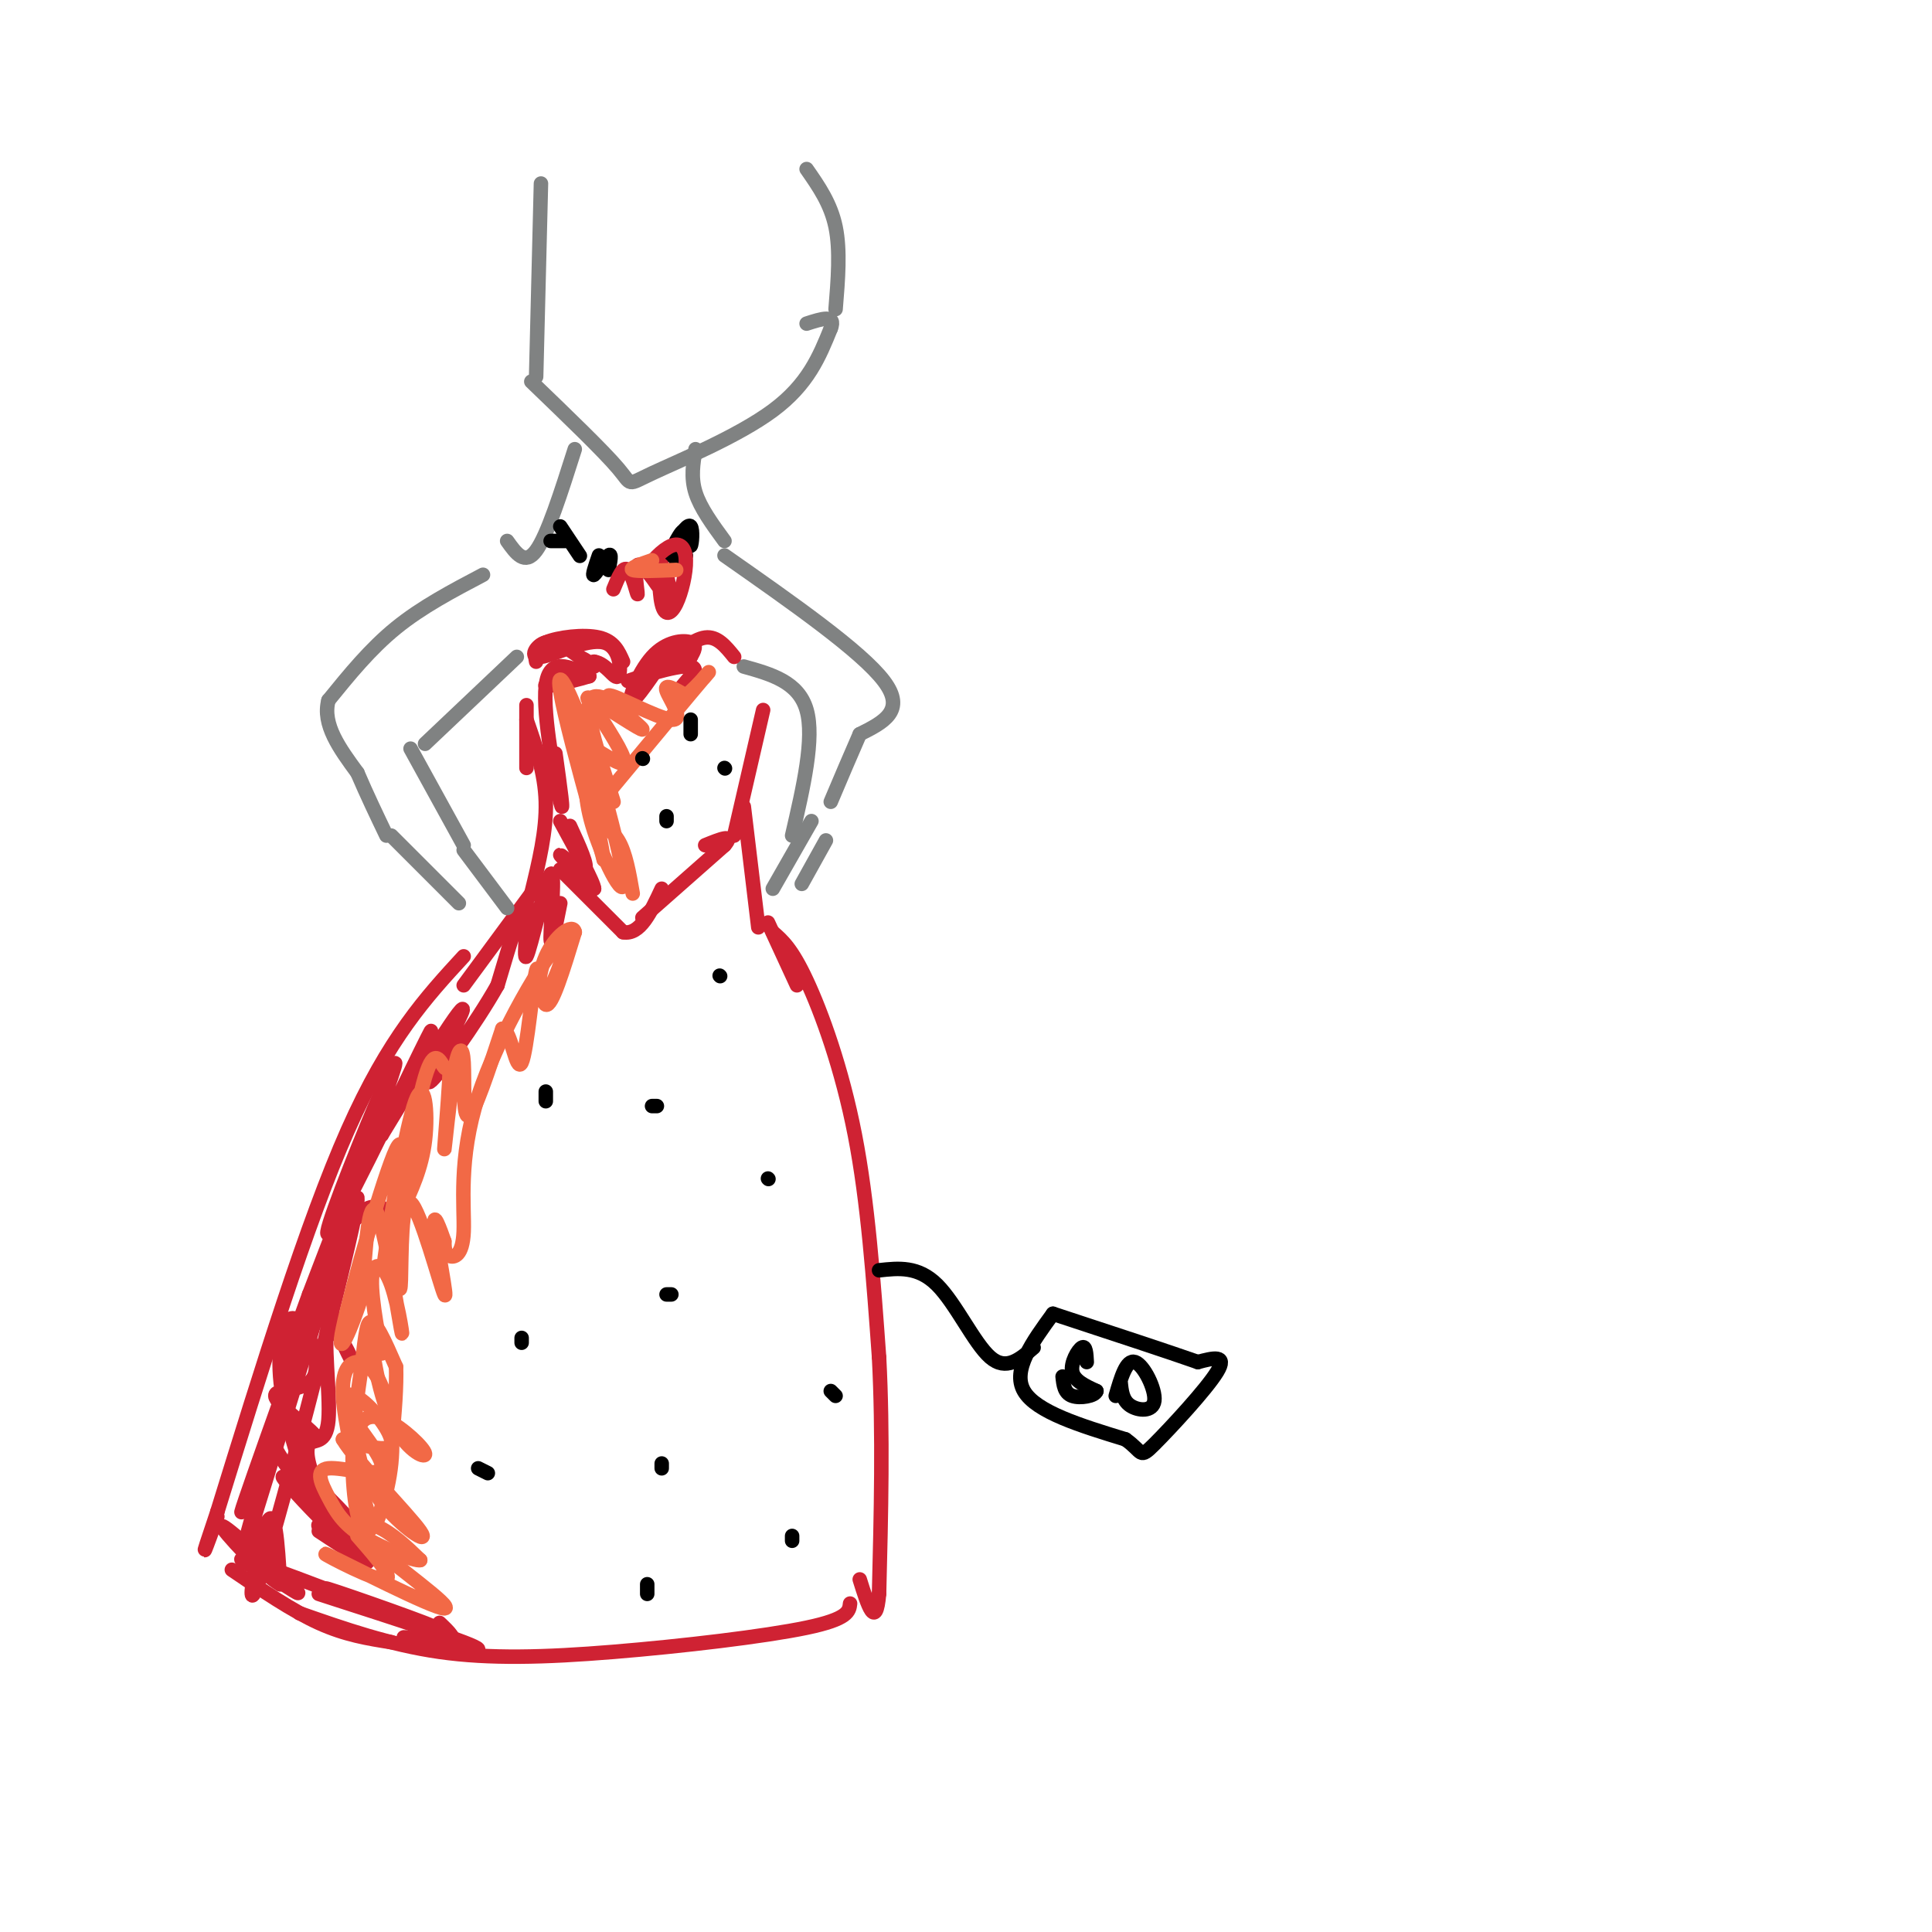 <svg viewBox='0 0 400 400' version='1.1' xmlns='http://www.w3.org/2000/svg' xmlns:xlink='http://www.w3.org/1999/xlink'><g fill='none' stroke='#808282' stroke-width='3' stroke-linecap='round' stroke-linejoin='round'><path d='M119,93c-2.833,8.917 -5.667,17.833 -8,21c-2.333,3.167 -4.167,0.583 -6,-2'/><path d='M144,93c-0.500,2.917 -1.000,5.833 0,9c1.000,3.167 3.500,6.583 6,10'/><path d='M110,79c7.488,7.208 14.976,14.417 18,18c3.024,3.583 1.583,3.542 7,1c5.417,-2.542 17.690,-7.583 25,-13c7.310,-5.417 9.655,-11.208 12,-17'/><path d='M172,68c1.167,-3.000 -1.917,-2.000 -5,-1'/><path d='M111,78c0.000,0.000 1.000,-40.000 1,-40'/><path d='M173,64c0.500,-6.083 1.000,-12.167 0,-17c-1.000,-4.833 -3.500,-8.417 -6,-12'/><path d='M100,119c-6.333,3.333 -12.667,6.667 -18,11c-5.333,4.333 -9.667,9.667 -14,15'/><path d='M68,145c-1.333,5.000 2.333,10.000 6,15'/><path d='M74,160c2.000,4.667 4.000,8.833 6,13'/><path d='M85,155c0.000,0.000 11.000,20.000 11,20'/><path d='M88,154c0.000,0.000 19.000,-18.000 19,-18'/><path d='M150,115c14.167,9.917 28.333,19.833 33,26c4.667,6.167 -0.167,8.583 -5,11'/><path d='M178,152c-1.833,4.167 -3.917,9.083 -6,14'/><path d='M154,138c5.667,1.583 11.333,3.167 13,9c1.667,5.833 -0.667,15.917 -3,26'/></g>
<g fill='none' stroke='#cf2233' stroke-width='3' stroke-linecap='round' stroke-linejoin='round'><path d='M129,137c-0.933,-2.133 -1.867,-4.267 -5,-5c-3.133,-0.733 -8.467,-0.067 -11,1c-2.533,1.067 -2.267,2.533 -2,4'/><path d='M137,138c3.250,-2.833 6.500,-5.667 9,-6c2.500,-0.333 4.250,1.833 6,4'/><path d='M109,146c0.000,0.000 0.000,13.000 0,13'/><path d='M109,149c1.917,5.500 3.833,11.000 4,17c0.167,6.000 -1.417,12.500 -3,19'/><path d='M158,147c0.000,0.000 -6.000,26.000 -6,26'/><path d='M154,167c0.000,0.000 3.000,25.000 3,25'/><path d='M110,185c0.000,0.000 -14.000,19.000 -14,19'/><path d='M96,198c-7.750,8.417 -15.500,16.833 -24,36c-8.500,19.167 -17.750,49.083 -27,79'/><path d='M45,313c-4.500,13.333 -2.250,7.167 0,1'/><path d='M48,325c6.250,4.250 12.500,8.500 18,11c5.500,2.500 10.250,3.250 15,4'/><path d='M62,334c9.321,3.262 18.643,6.524 29,8c10.357,1.476 21.750,1.167 36,0c14.250,-1.167 31.357,-3.190 40,-5c8.643,-1.810 8.821,-3.405 9,-5'/><path d='M159,191c0.000,0.000 6.000,13.000 6,13'/><path d='M160,193c1.956,1.689 3.911,3.378 7,10c3.089,6.622 7.311,18.178 10,32c2.689,13.822 3.844,29.911 5,46'/><path d='M182,281c0.833,15.833 0.417,32.417 0,49'/><path d='M182,330c-0.667,7.667 -2.333,2.333 -4,-3'/><path d='M120,178c0.000,0.000 1.000,5.000 1,5'/><path d='M116,180c0.000,0.000 13.000,13.000 13,13'/><path d='M129,193c3.500,0.667 5.750,-4.167 8,-9'/><path d='M133,190c0.000,0.000 17.000,-15.000 17,-15'/><path d='M150,175c2.167,-2.500 -0.917,-1.250 -4,0'/><path d='M118,171c1.978,4.289 3.956,8.578 3,9c-0.956,0.422 -4.844,-3.022 -5,-3c-0.156,0.022 3.422,3.511 7,7'/><path d='M123,184c0.000,-1.167 -3.500,-7.583 -7,-14'/><path d='M115,156c0.956,6.844 1.911,13.689 1,10c-0.911,-3.689 -3.689,-17.911 -3,-24c0.689,-6.089 4.844,-4.044 9,-2'/><path d='M122,140c-1.044,0.356 -8.156,2.244 -9,2c-0.844,-0.244 4.578,-2.622 10,-5'/><path d='M123,137c2.652,0.395 4.282,3.882 5,3c0.718,-0.882 0.522,-6.133 -3,-7c-3.522,-0.867 -10.371,2.651 -13,3c-2.629,0.349 -1.037,-2.472 1,-3c2.037,-0.528 4.518,1.236 7,3'/><path d='M120,136c1.667,0.833 2.333,1.417 3,2'/><path d='M136,139c2.231,-3.603 4.463,-7.206 3,-5c-1.463,2.206 -6.619,10.220 -8,11c-1.381,0.780 1.013,-5.675 4,-9c2.987,-3.325 6.568,-3.522 8,-3c1.432,0.522 0.716,1.761 0,3'/><path d='M143,136c-3.789,1.887 -13.263,5.104 -13,5c0.263,-0.104 10.263,-3.528 13,-3c2.737,0.528 -1.789,5.008 -3,6c-1.211,0.992 0.895,-1.504 3,-4'/><path d='M116,187c-1.006,5.061 -2.013,10.121 -2,7c0.013,-3.121 1.045,-14.424 0,-13c-1.045,1.424 -4.166,15.576 -5,17c-0.834,1.424 0.619,-9.879 0,-11c-0.619,-1.121 -3.309,7.939 -6,17'/><path d='M103,204c-4.469,7.928 -12.641,19.249 -14,20c-1.359,0.751 4.096,-9.067 6,-13c1.904,-3.933 0.258,-1.981 -3,3c-3.258,4.981 -8.129,12.990 -13,21'/><path d='M79,235c1.545,-4.195 11.909,-25.182 10,-21c-1.909,4.182 -16.089,33.533 -20,40c-3.911,6.467 2.447,-9.951 7,-21c4.553,-11.049 7.301,-16.728 5,-10c-2.301,6.728 -9.650,25.864 -17,45'/><path d='M64,268c-4.329,11.764 -6.652,18.674 -4,13c2.652,-5.674 10.278,-23.933 7,-14c-3.278,9.933 -17.459,48.059 -17,46c0.459,-2.059 15.560,-44.303 19,-53c3.440,-8.697 -4.780,16.151 -13,41'/><path d='M56,301c-4.271,14.263 -8.448,29.421 -3,12c5.448,-17.421 20.522,-67.422 21,-65c0.478,2.422 -13.641,57.268 -19,75c-5.359,17.732 -1.960,-1.648 0,-7c1.960,-5.352 2.480,3.324 3,12'/><path d='M58,328c-3.103,-1.580 -12.362,-11.531 -12,-12c0.362,-0.469 10.344,8.544 14,12c3.656,3.456 0.984,1.353 -3,-1c-3.984,-2.353 -9.281,-4.958 -6,-4c3.281,0.958 15.141,5.479 27,10'/><path d='M78,333c0.052,-0.001 -13.318,-5.003 -10,-4c3.318,1.003 23.322,8.011 22,8c-1.322,-0.011 -23.971,-7.041 -24,-7c-0.029,0.041 22.563,7.155 30,10c7.437,2.845 -0.282,1.423 -8,0'/><path d='M88,340c-2.702,-0.333 -5.458,-1.167 -4,-1c1.458,0.167 7.131,1.333 9,1c1.869,-0.333 -0.065,-2.167 -2,-4'/><path d='M66,317c4.470,2.976 8.940,5.952 7,3c-1.940,-2.952 -10.292,-11.833 -14,-17c-3.708,-5.167 -2.774,-6.619 -1,-7c1.774,-0.381 4.387,0.310 7,1'/><path d='M65,297c-1.262,-1.643 -7.918,-6.250 -8,-8c-0.082,-1.750 6.411,-0.644 8,-4c1.589,-3.356 -1.726,-11.173 -4,-12c-2.274,-0.827 -3.507,5.335 -3,12c0.507,6.665 2.753,13.832 5,21'/><path d='M63,306c2.497,6.146 6.241,11.012 4,9c-2.241,-2.012 -10.465,-10.901 -8,-9c2.465,1.901 15.619,14.592 17,17c1.381,2.408 -9.013,-5.467 -10,-7c-0.987,-1.533 7.432,3.276 9,3c1.568,-0.276 -3.716,-5.638 -9,-11'/><path d='M66,308c-2.118,-3.793 -2.914,-7.774 -2,-9c0.914,-1.226 3.538,0.304 4,-5c0.462,-5.304 -1.237,-17.442 0,-19c1.237,-1.558 5.410,7.465 5,7c-0.410,-0.465 -5.403,-10.419 -6,-17c-0.597,-6.581 3.201,-9.791 7,-13'/><path d='M74,252c2.000,-2.500 3.500,-2.250 5,-2'/></g>
<g fill='none' stroke='#f26946' stroke-width='3' stroke-linecap='round' stroke-linejoin='round'><path d='M74,318c4.218,4.808 8.435,9.616 5,9c-3.435,-0.616 -14.523,-6.657 -11,-5c3.523,1.657 21.656,11.011 24,11c2.344,-0.011 -11.100,-9.388 -16,-14c-4.900,-4.612 -1.257,-4.461 2,-3c3.257,1.461 6.129,4.230 9,7'/><path d='M87,323c-0.957,0.326 -7.850,-2.360 -12,-5c-4.150,-2.640 -5.556,-5.235 -7,-8c-1.444,-2.765 -2.925,-5.702 0,-6c2.925,-0.298 10.256,2.042 11,0c0.744,-2.042 -5.100,-8.465 -7,-12c-1.900,-3.535 0.142,-4.183 3,-2c2.858,2.183 6.531,7.195 6,9c-0.531,1.805 -5.265,0.402 -10,-1'/><path d='M71,298c2.466,4.307 13.631,15.574 16,19c2.369,3.426 -4.060,-0.990 -8,-6c-3.940,-5.010 -5.393,-10.612 -5,-14c0.393,-3.388 2.630,-4.560 6,-3c3.370,1.560 7.872,5.851 8,7c0.128,1.149 -4.119,-0.845 -7,-7c-2.881,-6.155 -4.394,-16.473 -4,-19c0.394,-2.527 2.697,2.736 5,8'/><path d='M82,283c0.264,7.696 -1.578,22.935 -3,29c-1.422,6.065 -2.426,2.957 -4,-3c-1.574,-5.957 -3.719,-14.764 -4,-20c-0.281,-5.236 1.303,-6.900 3,-7c1.697,-0.100 3.507,1.366 5,5c1.493,3.634 2.668,9.438 2,16c-0.668,6.562 -3.180,13.882 -5,14c-1.820,0.118 -2.949,-6.966 -3,-14c-0.051,-7.034 0.974,-14.017 2,-21'/><path d='M75,282c0.595,-5.654 1.082,-9.290 2,-8c0.918,1.290 2.268,7.505 2,6c-0.268,-1.505 -2.155,-10.729 -2,-15c0.155,-4.271 2.351,-3.588 4,1c1.649,4.588 2.752,13.081 2,9c-0.752,-4.081 -3.358,-20.738 -5,-24c-1.642,-3.262 -2.321,6.869 -3,17'/><path d='M75,268c-2.044,6.688 -5.652,14.907 -4,7c1.652,-7.907 8.566,-31.941 11,-37c2.434,-5.059 0.390,8.857 -1,17c-1.390,8.143 -2.125,10.513 -1,3c1.125,-7.513 4.111,-24.907 6,-30c1.889,-5.093 2.683,2.116 2,8c-0.683,5.884 -2.841,10.442 -5,15'/><path d='M83,251c0.139,-3.929 2.985,-21.252 5,-28c2.015,-6.748 3.199,-2.922 4,-2c0.801,0.922 1.218,-1.062 1,3c-0.218,4.062 -1.072,14.168 -1,14c0.072,-0.168 1.071,-10.612 2,-16c0.929,-5.388 1.789,-5.720 2,-2c0.211,3.720 -0.225,11.491 1,11c1.225,-0.491 4.113,-9.246 7,-18'/><path d='M104,213c1.820,0.112 2.869,9.391 4,7c1.131,-2.391 2.343,-16.451 3,-19c0.657,-2.549 0.759,6.415 2,7c1.241,0.585 3.620,-7.207 6,-15'/><path d='M119,193c-0.311,-1.961 -4.087,0.637 -6,5c-1.913,4.363 -1.963,10.492 0,8c1.963,-2.492 5.938,-13.604 3,-11c-2.938,2.604 -12.787,18.925 -17,32c-4.213,13.075 -2.788,22.905 -3,28c-0.212,5.095 -2.061,5.456 -3,5c-0.939,-0.456 -0.970,-1.728 -1,-3'/><path d='M92,257c-0.835,-2.374 -2.423,-6.807 -2,-3c0.423,3.807 2.856,15.856 2,14c-0.856,-1.856 -5.000,-17.615 -7,-19c-2.000,-1.385 -1.857,11.604 -2,16c-0.143,4.396 -0.571,0.198 -1,-4'/><path d='M128,146c-3.354,-1.844 -6.708,-3.687 -6,2c0.708,5.687 5.478,18.906 5,18c-0.478,-0.906 -6.206,-15.936 -9,-22c-2.794,-6.064 -2.656,-3.161 -1,4c1.656,7.161 4.828,18.581 8,30'/><path d='M125,178c-0.533,-3.967 -5.864,-28.884 -5,-29c0.864,-0.116 7.925,24.569 9,32c1.075,7.431 -3.836,-2.393 -6,-9c-2.164,-6.607 -1.580,-9.998 -2,-13c-0.420,-3.002 -1.844,-5.616 0,-5c1.844,0.616 6.955,4.462 8,4c1.045,-0.462 -1.978,-5.231 -5,-10'/><path d='M124,148c-1.779,-2.733 -3.728,-4.567 -1,-3c2.728,1.567 10.131,6.533 10,6c-0.131,-0.533 -7.798,-6.566 -7,-7c0.798,-0.434 10.061,4.729 13,5c2.939,0.271 -0.446,-4.351 -1,-6c-0.554,-1.649 1.723,-0.324 4,1'/><path d='M142,144c2.400,-1.800 6.400,-6.800 4,-4c-2.400,2.800 -11.200,13.400 -20,24'/><path d='M126,164c-4.036,4.964 -4.125,5.375 -3,6c1.125,0.625 3.464,1.464 5,4c1.536,2.536 2.268,6.768 3,11'/></g>
<g fill='none' stroke='#000000' stroke-width='3' stroke-linecap='round' stroke-linejoin='round'><path d='M182,263c4.044,-0.444 8.089,-0.889 12,3c3.911,3.889 7.689,12.111 11,15c3.311,2.889 6.156,0.444 9,-2'/><path d='M218,272c-4.250,5.833 -8.500,11.667 -6,16c2.500,4.333 11.750,7.167 21,10'/><path d='M233,298c3.786,2.643 2.750,4.250 6,1c3.250,-3.250 10.786,-11.357 13,-15c2.214,-3.643 -0.893,-2.821 -4,-2'/><path d='M248,282c-5.667,-2.000 -17.833,-6.000 -30,-10'/><path d='M225,282c-0.089,-1.733 -0.178,-3.467 -1,-3c-0.822,0.467 -2.378,3.133 -2,5c0.378,1.867 2.689,2.933 5,4'/><path d='M227,288c-0.244,1.022 -3.356,1.578 -5,1c-1.644,-0.578 -1.822,-2.289 -2,-4'/><path d='M232,286c0.185,1.946 0.369,3.893 2,5c1.631,1.107 4.708,1.375 5,-1c0.292,-2.375 -2.202,-7.393 -4,-8c-1.798,-0.607 -2.899,3.196 -4,7'/></g>
<g fill='none' stroke='#808282' stroke-width='3' stroke-linecap='round' stroke-linejoin='round'><path d='M81,173c0.000,0.000 14.000,14.000 14,14'/><path d='M96,176c0.000,0.000 9.000,12.000 9,12'/><path d='M168,170c0.000,0.000 -8.000,14.000 -8,14'/><path d='M171,174c0.000,0.000 -5.000,9.000 -5,9'/></g>
<g fill='none' stroke='#000000' stroke-width='3' stroke-linecap='round' stroke-linejoin='round'><path d='M114,112c0.000,0.000 3.000,0.000 3,0'/><path d='M140,112c0.750,-1.321 1.500,-2.643 2,-2c0.500,0.643 0.750,3.250 1,3c0.250,-0.250 0.500,-3.357 0,-4c-0.500,-0.643 -1.750,1.179 -3,3'/><path d='M118,112c1.167,1.750 2.333,3.500 2,3c-0.333,-0.500 -2.167,-3.250 -4,-6'/><path d='M126,118c0.356,-1.800 0.711,-3.600 0,-3c-0.711,0.600 -2.489,3.600 -3,4c-0.511,0.400 0.244,-1.800 1,-4'/><path d='M139,115c1.000,-1.867 2.000,-3.733 2,-3c0.000,0.733 -1.000,4.067 -1,5c0.000,0.933 1.000,-0.533 2,-2'/></g>
<g fill='none' stroke='#cf2233' stroke-width='3' stroke-linecap='round' stroke-linejoin='round'><path d='M127,122c1.006,-2.475 2.013,-4.951 3,-4c0.987,0.951 1.955,5.327 2,5c0.045,-0.327 -0.834,-5.357 0,-6c0.834,-0.643 3.381,3.102 4,4c0.619,0.898 -0.691,-1.051 -2,-3'/><path d='M134,118c0.621,-1.645 3.173,-4.256 5,-5c1.827,-0.744 2.929,0.381 3,3c0.071,2.619 -0.888,6.733 -2,9c-1.112,2.267 -2.378,2.688 -3,0c-0.622,-2.688 -0.600,-8.483 0,-8c0.600,0.483 1.777,7.245 2,8c0.223,0.755 -0.508,-4.499 -1,-6c-0.492,-1.501 -0.746,0.749 -1,3'/></g>
<g fill='none' stroke='#f26946' stroke-width='3' stroke-linecap='round' stroke-linejoin='round'><path d='M135,116c-2.417,0.833 -4.833,1.667 -4,2c0.833,0.333 4.917,0.167 9,0'/></g>
<g fill='none' stroke='#000000' stroke-width='3' stroke-linecap='round' stroke-linejoin='round'><path d='M137,303c0.000,0.000 0.000,1.000 0,1'/><path d='M139,268c0.000,0.000 -1.000,0.000 -1,0'/><path d='M108,278c0.000,0.000 0.000,-1.000 0,-1'/><path d='M99,304c0.000,0.000 2.000,1.000 2,1'/><path d='M113,228c0.000,0.000 0.000,-2.000 0,-2'/><path d='M149,202c0.000,0.000 0.100,0.100 0.1,0.1'/><path d='M136,229c0.000,0.000 -1.000,0.000 -1,0'/><path d='M159,244c0.000,0.000 0.100,0.100 0.1,0.1'/><path d='M172,288c0.000,0.000 1.000,1.000 1,1'/><path d='M164,318c0.000,0.000 0.000,1.000 0,1'/><path d='M134,328c0.000,0.000 0.000,2.000 0,2'/><path d='M138,170c0.000,0.000 0.000,-1.000 0,-1'/><path d='M143,152c0.000,0.000 0.000,-3.000 0,-3'/><path d='M150,159c0.000,0.000 0.100,0.100 0.1,0.1'/><path d='M133,157c0.000,0.000 0.100,0.100 0.1,0.1'/></g>
</svg>